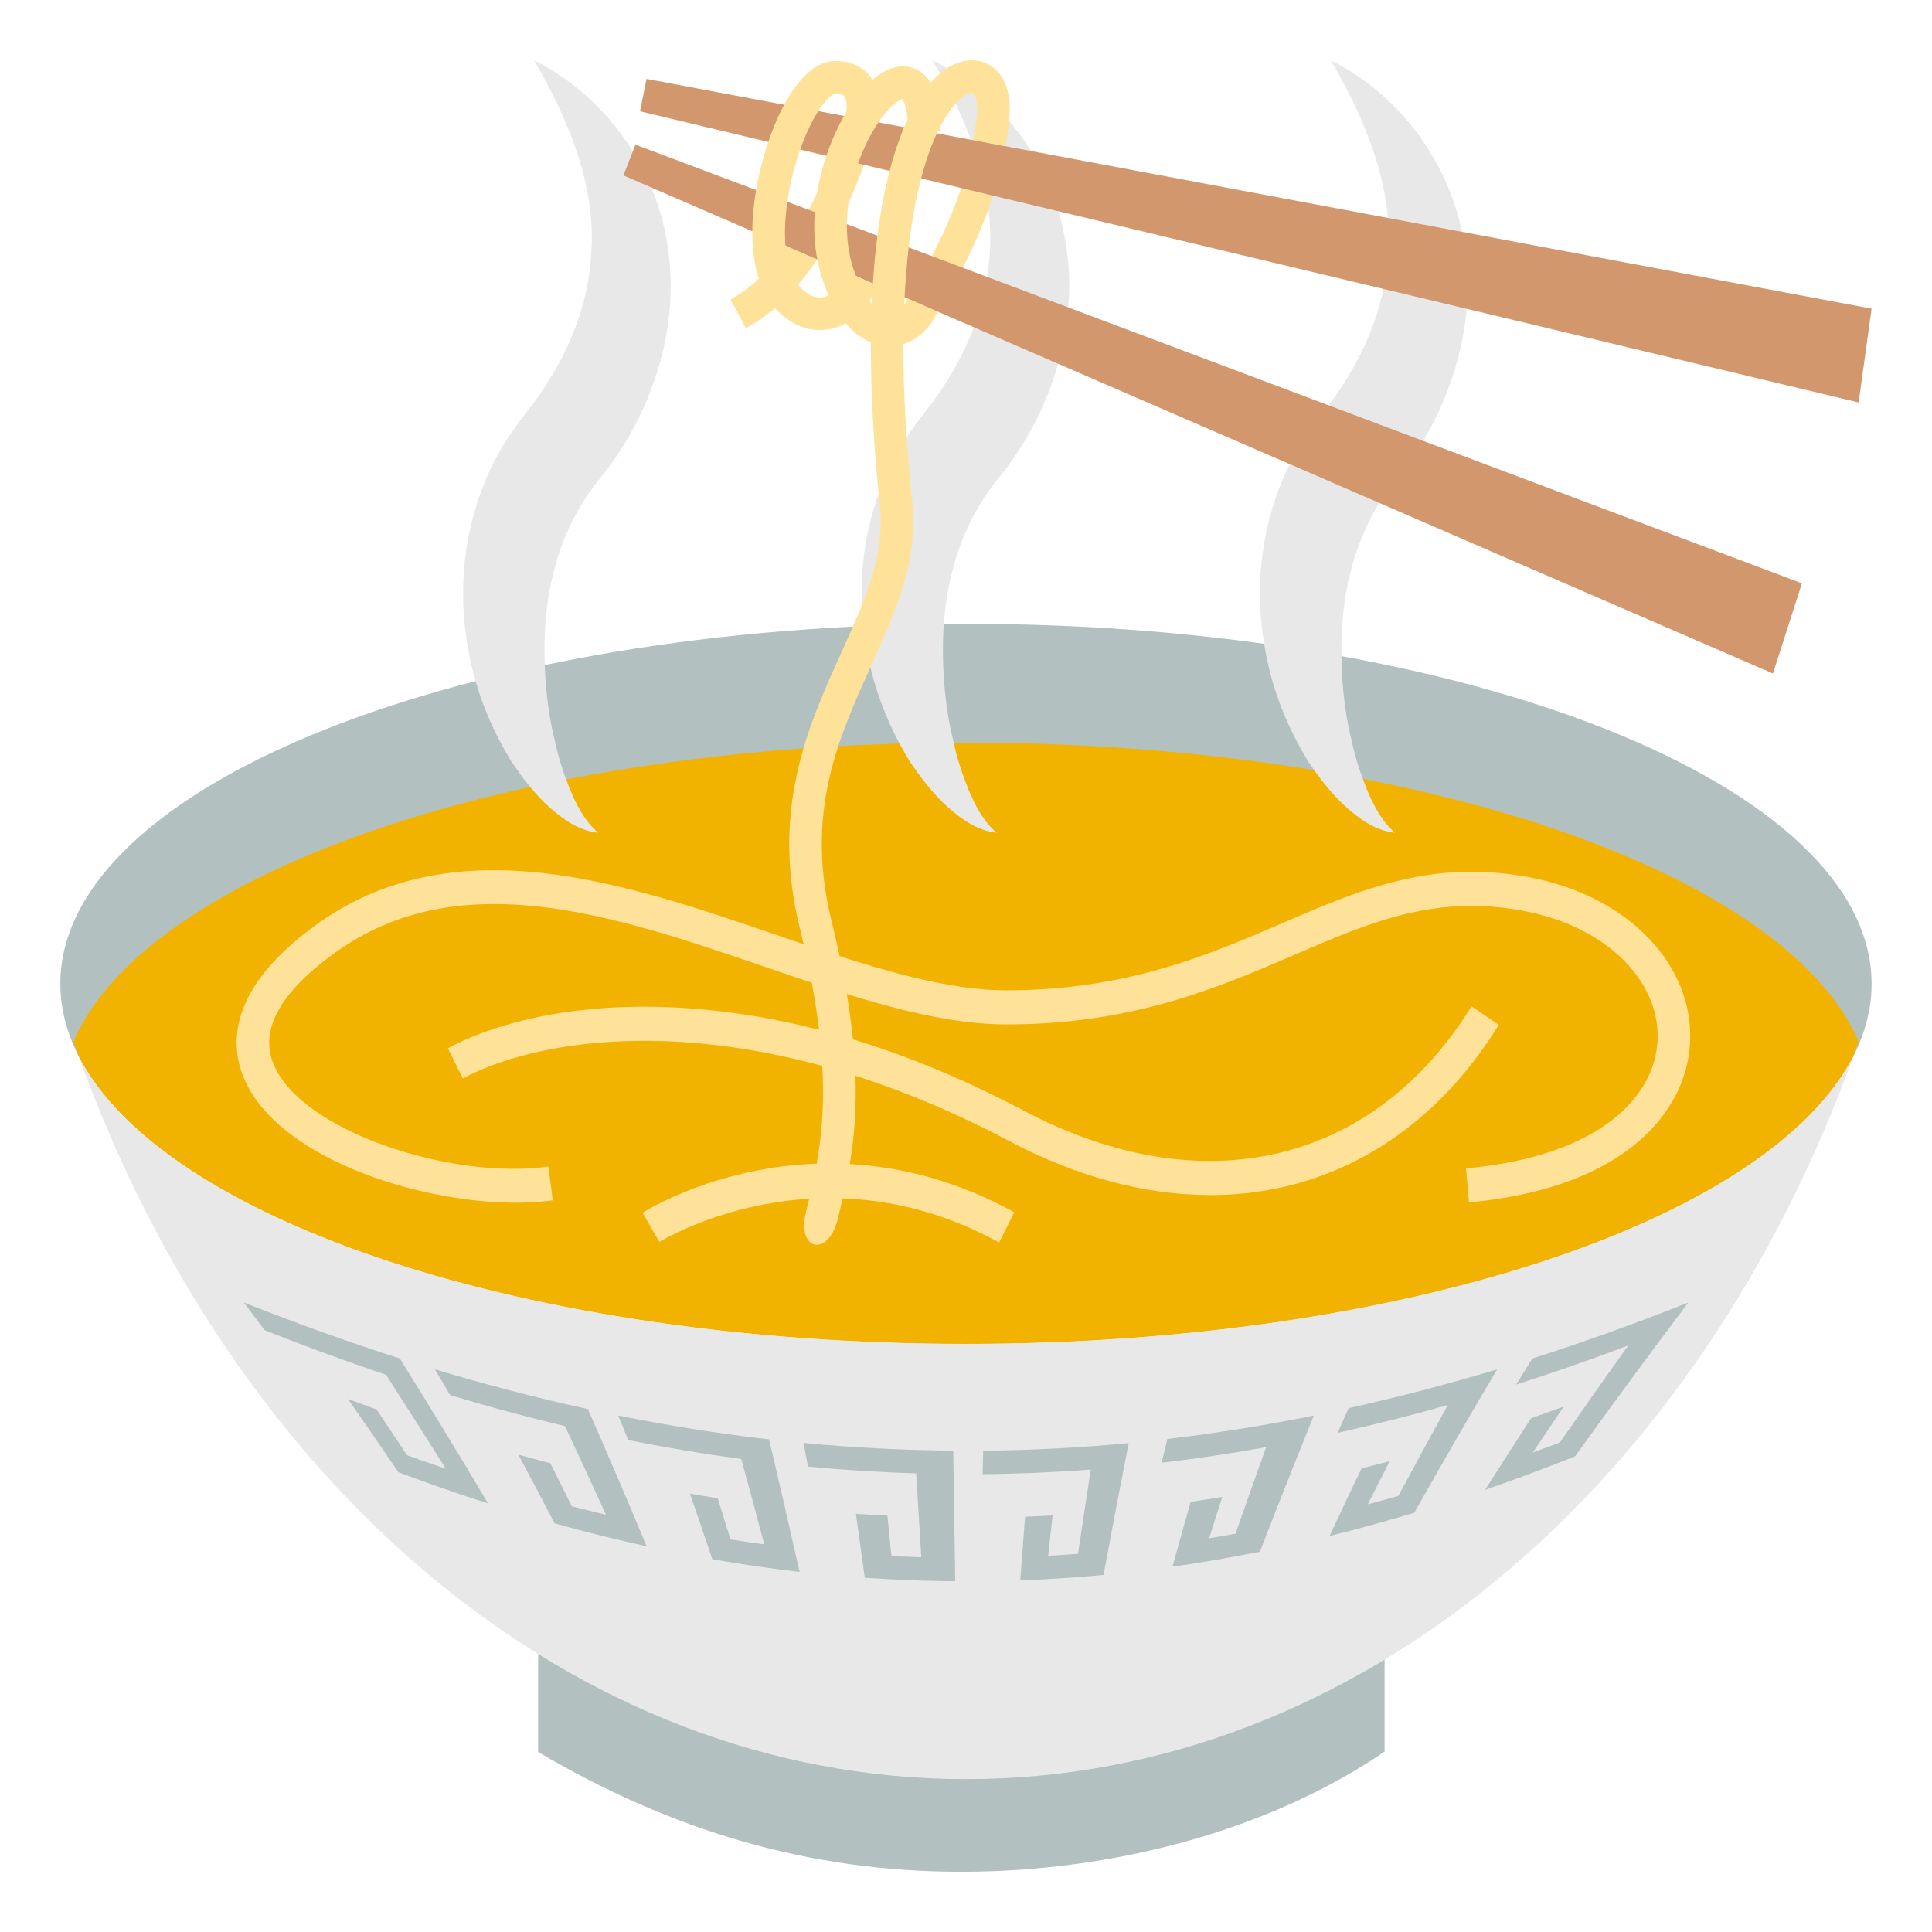 <svg xmlns="http://www.w3.org/2000/svg" viewBox="0 0 64 64" enable-background="new 0 0 64 64"><g fill="#b2c1c0"><path d="m45.866 46.3c-3.834.888-8.943 1.035-14.03 1.035-5.076 0-9.573-.146-14.01-1.03v11.733c4.433 2.608 8.971 3.967 14.01 3.967 5.04 0 10.195-1.364 14.03-3.979v-11.726"/><path d="m31.999 20.665c-16.568 0-30 5.342-30 11.927 0 .284.025.562.075.839.093.528.271 1.05.532 1.559 2.789 5.438 14.889 9.528 29.393 9.528s26.605-4.091 29.395-9.528c.262-.509.438-1.03.531-1.559.05-.277.074-.555.074-.839 0-6.585-13.43-11.927-30-11.927"/></g><path fill="#f2b200" d="m31.999 44.518c14.504 0 26.605-4.091 29.395-9.528.058-.162.115-.328.173-.492-2.422-5.62-14.736-9.898-29.567-9.898-14.83 0-27.14 4.278-29.566 9.898.057.164.115.331.174.492 2.788 5.437 14.887 9.528 29.391 9.528"/><g fill="#e8e8e8"><path d="m17.692 2c2.123 1.056 3.956 3.249 4.41 6.06.47 2.803-.535 5.71-2.224 7.784-1.205 1.467-1.808 3.345-1.839 5.469-.013 1.052.074 2.157.342 3.235.113.548.292 1.078.501 1.604.221.518.473 1.031.929 1.432-.61-.052-1.174-.447-1.639-.869-.475-.431-.863-.945-1.226-1.481-.676-1.098-1.183-2.33-1.423-3.655-.252-1.321-.254-2.733.063-4.116.156-.688.395-1.366.699-2.01.168-.318.324-.619.546-.951.243-.378.342-.494.591-.825 1.242-1.552 2.09-3.409 2.17-5.408.124-2.01-.659-4.152-1.9-6.267"/><path d="m30.892 2c2.123 1.056 3.957 3.249 4.412 6.06.469 2.803-.537 5.71-2.227 7.781-1.205 1.468-1.808 3.346-1.84 5.47-.012 1.053.074 2.157.344 3.235.113.549.29 1.08.5 1.604.221.52.473 1.033.93 1.433-.612-.054-1.174-.449-1.641-.869-.473-.432-.863-.946-1.225-1.48-.676-1.099-1.183-2.334-1.423-3.657-.251-1.321-.254-2.731.062-4.114.156-.688.396-1.366.699-2.01.168-.316.325-.619.547-.949.243-.379.342-.494.59-.825 1.243-1.555 2.09-3.411 2.172-5.411.121-2.01-.66-4.149-1.9-6.264"/><path d="m44.09 2c2.123 1.056 3.956 3.249 4.412 6.06.468 2.803-.537 5.71-2.225 7.784-1.206 1.467-1.81 3.345-1.841 5.469-.013 1.052.073 2.157.342 3.235.114.548.292 1.078.502 1.604.221.518.474 1.031.929 1.432-.611-.052-1.175-.447-1.64-.869-.473-.431-.863-.945-1.226-1.481-.676-1.098-1.183-2.33-1.423-3.655-.249-1.321-.254-2.733.063-4.116.155-.688.395-1.366.7-2.01.166-.318.322-.619.545-.951.242-.378.342-.494.59-.825 1.242-1.552 2.09-3.409 2.172-5.408.123-2.01-.658-4.152-1.9-6.267"/></g><g fill="#ffe299"><path d="m17.09 39.842c-3.335 0-8.06-1.55-9.06-4.256-.422-1.139-.35-2.917 2.404-4.924 4.595-3.349 10.254-1.413 15.246.295 2.778.95 5.402 1.848 7.669 1.848 3.974 0 6.714-1.182 9.131-2.225 2.614-1.128 5.083-2.191 8.437-1.466 3.125.678 5.208 2.918 5.067 5.45-.124 2.232-2.112 4.788-7.324 5.267l-.095-1.127c4.527-.414 6.245-2.443 6.342-4.205.109-1.958-1.621-3.717-4.207-4.277-3.03-.655-5.246.299-7.809 1.403-2.51 1.083-5.355 2.309-9.542 2.309-2.438 0-5.142-.924-8-1.903-4.986-1.704-10.143-3.468-14.297-.438-1.748 1.272-2.425 2.479-2.02 3.583.851 2.292 5.949 3.922 9.134 3.467l.146 1.121c-.377.051-.788.078-1.223.078"/><path d="m40.08 39.587c-2.15 0-4.406-.604-6.646-1.787-8.776-4.643-15.507-3.488-18.1-2.074l-.498-1c.844-.46 3.24-1.513 7.275-1.362 3.805.143 7.777 1.297 11.809 3.43 5.897 3.119 11.578 1.793 14.826-3.46l.904.615c-1.742 2.82-4.182 4.669-7.05 5.351-.815.192-1.657.289-2.516.289"/><path d="m33.1 41.16c-5.971-3.28-11.205-.051-11.257-.018l-.558-.968c.234-.148 5.812-3.588 12.314-.017l-.499 1"/></g><path fill="#e8e8e8" d="m31.999 44.518c-14.504 0-26.604-4.091-29.393-9.528 5.101 14.13 16.344 23.946 29.393 23.946 13.05 0 24.293-9.818 29.395-23.946-2.79 5.437-14.891 9.528-29.395 9.528"/><g fill="#b2c1c0"><path d="m16.17 49.804c-.985-.315-1.976-.661-2.971-1.034-.55-.807-1.106-1.615-1.673-2.428.317.119.633.234.949.349.341.507.678 1.012 1.012 1.517.428.153.854.302 1.278.444-.647-1.033-1.307-2.071-1.979-3.113-1.329-.445-2.669-.938-4.02-1.475-.229-.307-.458-.611-.689-.918 1.739.69 3.46 1.311 5.167 1.854 1 1.607 1.979 3.209 2.925 4.804"/><path d="m21.419 51.22c-1.012-.22-2.025-.472-3.045-.756-.395-.757-.797-1.518-1.204-2.276.354.099.71.192 1.063.284.239.476.476.951.71 1.427.378.096.755.19 1.132.279-.445-.977-.899-1.957-1.361-2.937-1.261-.299-2.527-.641-3.801-1.025-.167-.285-.335-.569-.504-.854 1.701.512 3.389.95 5.065 1.315.668 1.517 1.316 3.03 1.945 4.543"/><path d="m26.487 52.07c-.961-.11-1.926-.25-2.891-.419-.242-.724-.49-1.448-.74-2.173.307.054.613.105.92.153.142.454.282.909.422 1.363.373.06.746.114 1.119.164-.249-.941-.502-1.884-.762-2.826-1.244-.168-2.494-.377-3.747-.629-.109-.271-.219-.542-.329-.812 1.674.336 3.339.601 4.998.791.346 1.465.683 2.928 1.01 4.388"/><path d="m31.643 52.38c-.998-.007-1.996-.044-2.995-.115-.096-.706-.195-1.413-.295-2.118.348.024.695.044 1.044.061.044.445.089.891.133 1.337.33.016.659.029.989.04-.056-.926-.111-1.852-.169-2.777-1.192-.035-2.386-.111-3.582-.225-.051-.263-.103-.524-.153-.783 1.657.156 3.311.241 4.963.254.021 1.442.043 2.884.065 4.326"/><path d="m36.556 52.17c-.92.088-1.839.148-2.758.184.052-.704.105-1.407.158-2.111.304-.013.607-.025.912-.042-.05.445-.098.89-.146 1.335.329-.018.66-.04.989-.064.138-.93.278-1.859.422-2.79-1.195.089-2.388.141-3.581.152.006-.259.012-.519.017-.777 1.605-.016 3.211-.1 4.821-.252-.287 1.454-.565 2.909-.834 4.365"/><path d="m41.737 51.4c-.969.195-1.935.362-2.897.499.197-.717.397-1.434.601-2.149.35-.052.699-.104 1.049-.161-.146.455-.291.911-.436 1.367.291-.048.582-.098.873-.149.332-.955.671-1.91 1.016-2.867-1.158.208-2.313.38-3.464.516.063-.263.126-.525.19-.788 1.611-.189 3.229-.449 4.854-.775-.612 1.504-1.208 3.01-1.786 4.507"/><path d="m46.854 50.11c-.941.283-1.878.541-2.811.772.349-.747.702-1.493 1.062-2.242.31-.077.62-.154.93-.237-.243.477-.484.953-.724 1.429.336-.089.673-.181 1.01-.277.536-1 1.082-2 1.639-3.01-1.223.346-2.438.651-3.648.919.119-.273.24-.545.361-.817 1.63-.36 3.269-.788 4.922-1.285-.942 1.586-1.855 3.168-2.741 4.746"/><path d="m52.18 48.24c-1 .401-1.996.771-2.985 1.114.501-.79 1.01-1.582 1.526-2.376.359-.125.72-.252 1.08-.383-.344.508-.687 1.015-1.025 1.521.3-.108.6-.22.899-.334.74-1.067 1.496-2.14 2.265-3.213-1.246.473-2.484.904-3.717 1.298.18-.288.358-.576.539-.865 1.707-.545 3.428-1.163 5.166-1.854-1.287 1.707-2.537 3.405-3.748 5.092"/></g><g fill="#ffe299"><path d="m24.709 10.87l-.511-.952c2.645-1.419 3.814-6.114 3.825-6.162l1.05.255c-.051.212-1.293 5.211-4.364 6.859"/><path d="m31.01 10.405l-.899-.599c.018-.026 1.729-2.619 2.124-5.147l1.067.167c-.434 2.768-2.217 5.466-2.292 5.579"/></g><g fill="#d3976e"><path d="m61.999 10.225l-40.582-7.611-.217 1.072 40.37 9.647z"/><path d="m59.691 19.323l-38.641-14.531-.399 1.019 38.08 16.5z"/></g><g fill="#ffe299"><path d="m27.16 10.934c-.56 0-1.11-.28-1.536-.791-1.229-1.473-.635-4.587.18-6.328.383-.817 1.02-1.794 1.871-1.794.615 0 .958.268 1.138.494.46.577.287 1.398.267 1.491l-1.053-.243.526.121-.528-.116c.037-.168.037-.464-.058-.58-.048-.059-.146-.087-.292-.087-.07 0-.453.219-.909 1.21-.773 1.681-1.093 4.205-.313 5.139.242.291.521.433.781.399.316-.039.633-.344.867-.833l.975.466c-.402.841-1.01 1.351-1.709 1.439-.069.009-.138.013-.207.013"/><path d="m29.475 11.459c-.567 0-1.122-.298-1.512-.82-1.821-2.442-.774-5.769.312-7.293.646-.904 1.34-1.294 1.955-1.098.617.198.93.902.93 2.092h-1.081c0-.757-.141-1-.186-1.057-.154.032-.657.392-1.154 1.389-.719 1.437-1.125 3.692.09 5.319.195.264.467.409.706.383.276-.03.442-.282.532-.486l.988.437c-.285.646-.795 1.055-1.4 1.124-.06.005-.12.01-.18.01"/><path d="m26.702 40.13c.493-2 1.055-4.27-.206-9.378-.975-3.947.274-6.704 1.376-9.138.779-1.72 1.451-3.205 1.275-4.873-.941-8.872.501-13.276 2.165-14.439.467-.325.972-.396 1.39-.189.442.217.713.701.742 1.329.018.373-.03.846-.145 1.404l-1.059-.215c.094-.465.139-.858.124-1.137-.013-.257-.093-.389-.14-.412-.033-.017-.139-.002-.294.104-1.085.759-2.665 4.441-1.71 13.441.207 1.96-.557 3.647-1.365 5.434-1.08 2.383-2.196 4.849-1.312 8.432 1.324 5.367.729 7.772.206 9.896-.312 1.269-1.372 1.055-1.047-.259"/></g></svg>